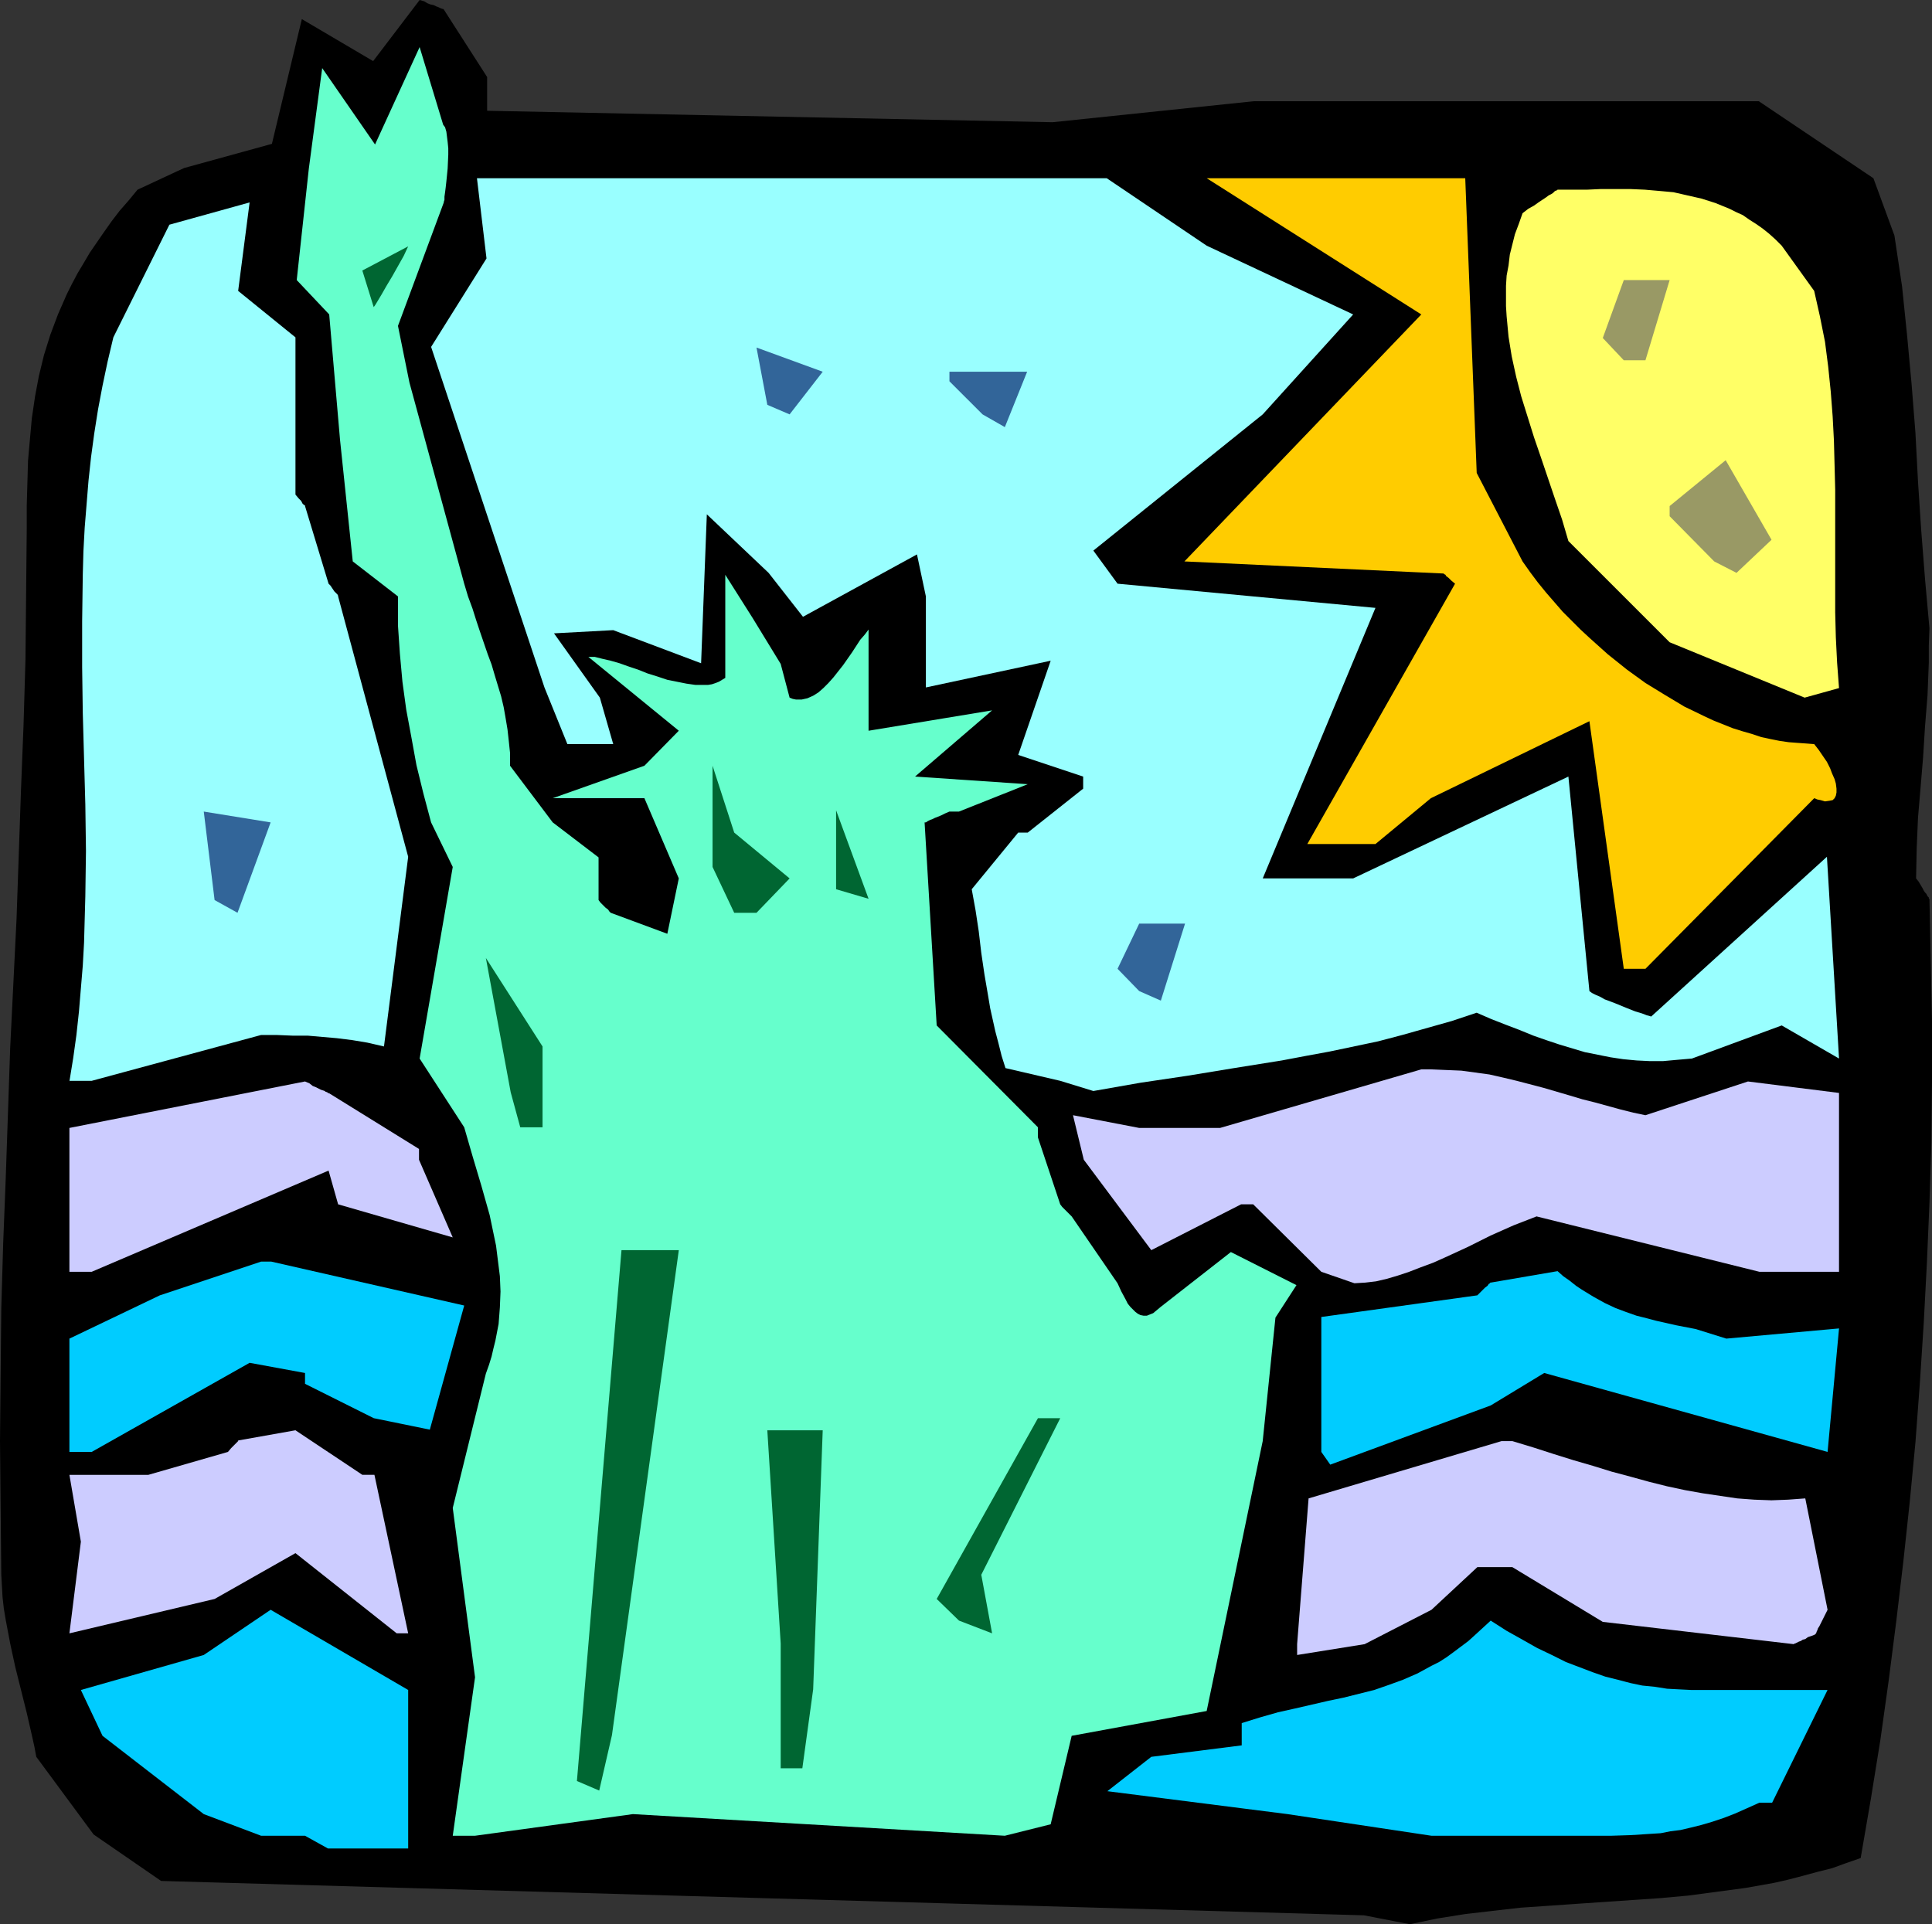 <?xml version="1.0" encoding="UTF-8" standalone="no"?>
<svg
   version="1.0"
   width="129.724mm"
   height="129.221mm"
   id="svg27"
   sodipodi:docname="Statue of Liberty 12.wmf"
   xmlns:inkscape="http://www.inkscape.org/namespaces/inkscape"
   xmlns:sodipodi="http://sodipodi.sourceforge.net/DTD/sodipodi-0.dtd"
   xmlns="http://www.w3.org/2000/svg"
   xmlns:svg="http://www.w3.org/2000/svg">
  <rect width="100%" height="100%" fill="#333333" stroke="none"/>
  <sodipodi:namedview
     id="namedview27"
     pagecolor="#ffffff"
     bordercolor="#000000"
     borderopacity="0.25"
     inkscape:showpageshadow="2"
     inkscape:pageopacity="0.0"
     inkscape:pagecheckerboard="0"
     inkscape:deskcolor="#d1d1d1"
     inkscape:document-units="mm" />
  <defs
     id="defs1">
    <pattern
       id="WMFhbasepattern"
       patternUnits="userSpaceOnUse"
       width="6"
       height="6"
       x="0"
       y="0" />
  </defs>
  <path
     style="fill:#000000;fill-opacity:1;fill-rule:evenodd;stroke:none"
     d="M 346.147,486.131 40.885,477.407 23.755,465.613 9.211,445.903 8.726,443.318 8.08,440.41 6.787,434.755 5.333,428.939 3.878,423.123 2.586,417.145 1.454,411.168 0.97,408.26 0.646,405.352 0.485,402.443 0.323,399.697 0.162,382.733 0,365.77 0.162,348.967 0.323,332.165 0.808,315.525 1.454,299.046 2.586,265.926 4.202,233.13 5.333,200.333 5.979,183.854 6.464,167.375 6.626,150.735 6.787,134.256 v -5.978 l 0.162,-5.655 0.162,-5.655 0.485,-5.493 0.485,-5.331 0.808,-5.493 0.97,-5.17 1.293,-5.331 1.616,-5.17 1.939,-5.17 1.131,-2.585 1.131,-2.585 1.293,-2.585 1.454,-2.747 1.454,-2.423 1.616,-2.747 1.778,-2.585 1.778,-2.585 1.939,-2.747 2.101,-2.747 2.262,-2.585 2.262,-2.747 L 46.702,42.652 69.003,36.512 76.598,4.847 94.697,15.51 106.494,0 l 1.131,0.323 0.808,0.485 0.808,0.323 0.808,0.162 0.646,0.323 0.485,0.162 0.323,0.162 0.323,0.162 0.485,0.162 h 0.162 l 0.162,0.162 10.989,17.125 v 8.563 l 143.501,2.908 51.066,-5.331 H 446.339 l 29.088,19.549 5.333,14.54 0.97,6.462 0.97,6.462 0.646,6.301 0.646,6.301 1.131,12.278 0.97,12.278 0.646,12.278 0.808,12.278 0.97,12.44 1.131,12.602 -0.162,4.362 v 4.362 l -0.323,8.24 -0.646,8.078 -0.485,7.755 -0.646,7.755 -0.646,7.593 -0.323,7.593 -0.162,7.755 0.646,0.808 0.485,0.808 0.485,0.808 0.323,0.646 0.323,0.485 0.323,0.323 0.323,0.646 0.323,0.323 v 0.323 h 0.162 l 0.323,15.671 0.323,15.348 v 15.51 l -0.162,15.348 -0.485,15.348 -0.646,15.187 -0.808,15.348 -0.97,15.025 -1.131,15.187 -1.454,15.187 -1.616,15.025 -1.778,15.025 -1.939,15.187 -2.101,15.025 -2.424,15.025 -2.586,15.025 -3.717,1.292 -3.555,1.292 -3.878,0.969 -3.555,0.969 -3.717,0.969 -3.555,0.808 -7.272,1.292 -7.272,0.969 -7.272,0.969 -7.11,0.646 -7.11,0.485 -14.221,0.969 -14.059,0.969 -7.11,0.808 -6.949,0.808 -7.11,1.131 -6.949,1.454 z"
     id="path1" />
  <path
     style="fill:#00ccff;fill-opacity:1;fill-rule:evenodd;stroke:none"
     d="M 77.406,465.936 H 66.256 l -14.544,-5.493 -25.694,-19.872 -5.494,-11.632 31.189,-8.886 16.968,-11.471 34.906,20.356 v 5.331 34.897 H 83.224 Z"
     id="path2" />
  <path
     style="fill:#66ffcc;fill-opacity:1;fill-rule:evenodd;stroke:none"
     d="m 114.897,465.936 5.656,-40.228 -5.656,-42.975 8.403,-34.089 0.808,-2.262 0.646,-2.1 0.485,-2.1 0.485,-1.939 0.808,-4.201 0.323,-4.201 0.162,-4.039 -0.162,-3.877 -0.485,-3.877 -0.485,-3.877 -0.808,-3.877 -0.808,-3.877 -2.101,-7.432 -2.262,-7.593 -2.101,-7.27 -11.312,-17.448 8.403,-48.629 -5.494,-11.309 -1.939,-7.27 -1.778,-7.27 -1.293,-7.109 -1.293,-6.947 -0.97,-7.109 -0.646,-7.109 -0.485,-7.109 v -3.716 -3.716 l -11.474,-8.886 -3.232,-30.858 -2.747,-31.827 -8.242,-8.724 3.07,-28.273 3.394,-25.526 13.413,19.387 11.312,-24.719 5.979,19.71 0.485,0.646 0.323,1.131 0.162,1.292 0.162,1.292 0.162,1.616 v 1.616 l -0.162,3.554 -0.323,3.231 -0.162,1.454 -0.162,1.292 -0.162,1.131 v 0.808 l -0.162,0.485 v 0.162 l -11.635,31.342 2.909,14.379 13.898,51.053 0.97,3.231 1.131,3.07 0.97,3.07 0.97,2.908 1.939,5.655 0.97,2.585 0.808,2.747 1.616,5.331 0.646,2.747 0.485,2.747 0.485,2.908 0.323,2.908 0.323,3.07 v 3.231 l 10.827,14.379 11.635,8.886 v 10.824 l 0.485,0.646 0.485,0.485 0.808,0.808 0.646,0.485 0.323,0.485 0.162,0.162 0.162,0.162 v 0 l 14.382,5.331 2.909,-14.056 -8.726,-20.356 h -23.27 l 23.27,-8.24 8.726,-8.886 -22.947,-18.741 h 1.616 l 1.939,0.485 2.101,0.485 2.262,0.646 2.262,0.808 2.424,0.808 2.424,0.969 2.586,0.808 2.424,0.808 2.424,0.485 2.424,0.485 2.262,0.323 h 2.101 1.131 l 0.97,-0.162 0.97,-0.323 0.808,-0.323 0.808,-0.485 0.808,-0.485 v -26.173 l 6.949,10.986 7.11,11.632 2.262,8.563 0.808,0.323 0.808,0.162 h 0.808 0.646 l 1.454,-0.323 1.454,-0.646 1.293,-0.808 1.293,-1.131 1.293,-1.292 1.293,-1.454 2.424,-3.07 2.262,-3.231 2.101,-3.231 1.131,-1.292 0.97,-1.292 v 25.688 l 31.35,-5.17 -19.554,16.802 28.603,1.939 -17.453,6.947 h -2.424 l -1.131,0.485 -0.97,0.485 -0.808,0.323 -0.808,0.323 -0.646,0.323 -0.485,0.162 -0.323,0.162 -0.323,0.162 -0.485,0.323 h -0.162 -0.162 l 3.07,51.537 25.694,25.849 v 2.585 l 5.656,16.964 0.485,0.646 0.485,0.485 0.646,0.646 0.646,0.646 0.323,0.323 0.162,0.162 0.162,0.162 v 0 l 11.635,16.964 0.97,2.1 1.131,2.1 0.485,0.969 0.646,0.808 0.646,0.646 0.646,0.646 0.646,0.485 0.646,0.323 0.808,0.162 h 0.808 l 0.808,-0.323 0.808,-0.323 0.97,-0.808 0.97,-0.808 17.776,-13.894 16.645,8.401 -5.333,8.24 -3.232,31.342 -14.221,68.501 -34.259,6.301 -5.333,22.457 -11.635,2.908 -94.374,-5.493 -40.077,5.493 z"
     id="path3" />
  <path
     style="fill:#00ccff;fill-opacity:1;fill-rule:evenodd;stroke:none"
     d="m 363.276,465.936 -36.522,-5.493 -45.733,-5.816 11.15,-8.724 22.947,-2.908 v -5.655 l 4.686,-1.454 4.525,-1.292 4.363,-0.969 4.202,-0.969 4.202,-0.969 3.878,-0.808 3.878,-0.969 3.878,-0.969 3.717,-1.292 3.555,-1.292 3.717,-1.616 3.555,-1.939 1.939,-0.969 1.778,-1.131 1.778,-1.292 1.939,-1.454 1.939,-1.454 1.778,-1.616 1.939,-1.777 1.939,-1.777 4.04,2.585 4.04,2.262 3.717,2.1 3.717,1.777 3.555,1.777 3.394,1.292 3.394,1.292 3.232,1.131 3.232,0.808 3.07,0.808 3.07,0.646 3.232,0.323 3.07,0.485 3.07,0.162 3.232,0.162 h 3.232 31.189 l -14.059,28.596 h -3.232 l -3.232,1.454 -2.909,1.292 -2.909,1.131 -2.909,0.969 -2.747,0.808 -2.586,0.646 -2.747,0.646 -2.586,0.323 -2.424,0.485 -2.586,0.162 -5.01,0.323 -5.01,0.162 h -5.171 -13.736 -20.523 z"
     id="path4" />
  <path
     style="fill:#006632;fill-opacity:1;fill-rule:evenodd;stroke:none"
     d="M 146.409,452.042 157.721,317.302 h 14.544 l -16.968,123.108 -3.232,14.056 z"
     id="path5" />
  <path
     style="fill:#006632;fill-opacity:1;fill-rule:evenodd;stroke:none"
     d="m 198.121,448.811 v -31.666 l -3.394,-54.122 h 14.059 l -2.424,65.755 -2.747,20.033 z"
     id="path6" />
  <path
     style="fill:#ccccff;fill-opacity:1;fill-rule:evenodd;stroke:none"
     d="m 329.179,417.307 2.909,-36.997 48.965,-14.54 h 2.747 l 5.333,1.616 5.01,1.616 2.586,0.808 2.586,0.808 5.01,1.454 4.686,1.454 4.848,1.292 4.686,1.292 4.525,1.131 4.525,0.969 4.525,0.808 4.363,0.646 4.363,0.646 4.363,0.323 4.363,0.162 4.202,-0.162 4.363,-0.323 5.656,28.273 -0.485,0.969 -0.485,0.969 -0.485,0.969 -0.323,0.646 -0.323,0.646 -0.323,0.485 -0.162,0.485 -0.162,0.323 -0.162,0.485 -0.162,0.162 -0.162,0.162 -0.808,0.323 -0.97,0.323 -0.646,0.485 -0.646,0.162 -0.485,0.323 -0.485,0.162 -0.646,0.323 -0.323,0.162 h -0.162 l -0.162,0.162 -48.48,-5.655 -22.947,-13.894 h -8.888 l -11.635,10.824 -16.968,8.724 -17.13,2.747 z"
     id="path7" />
  <path
     style="fill:#ccccff;fill-opacity:1;fill-rule:evenodd;stroke:none"
     d="m 100.677,414.56 -25.694,-20.356 -20.523,11.632 -36.845,8.724 2.909,-23.265 -2.909,-16.964 h 20.038 l 20.2,-5.816 0.808,-0.969 0.808,-0.808 0.485,-0.485 0.323,-0.323 0.162,-0.162 v -0.162 l 14.544,-2.585 16.968,11.309 h 3.07 l 8.565,40.228 z"
     id="path8" />
  <path
     style="fill:#006632;fill-opacity:1;fill-rule:evenodd;stroke:none"
     d="m 243.369,411.329 -5.656,-5.493 25.694,-45.883 h 5.656 l -20.038,39.744 2.747,14.863 z"
     id="path9" />
  <path
     style="fill:#00ccff;fill-opacity:1;fill-rule:evenodd;stroke:none"
     d="M 335.32,368.516 V 334.266 l 39.592,-5.493 0.646,-0.646 0.485,-0.485 0.808,-0.808 0.646,-0.485 0.323,-0.485 0.323,-0.162 v -0.162 h 0.162 l 16.968,-2.908 1.454,1.292 1.616,1.131 1.616,1.292 1.454,0.969 2.909,1.777 2.909,1.616 2.747,1.292 2.586,0.969 2.747,0.969 2.586,0.646 2.424,0.646 5.01,1.131 5.01,0.969 2.586,0.808 2.586,0.808 2.586,0.808 28.603,-2.585 -2.909,31.342 -71.912,-20.033 -13.574,8.24 -40.723,15.025 z"
     id="path10" />
  <path
     style="fill:#00ccff;fill-opacity:1;fill-rule:evenodd;stroke:none"
     d="M 17.614,368.516 V 339.759 l 22.947,-10.986 25.694,-8.563 h 2.586 l 48.965,11.148 -8.726,31.504 -14.221,-2.908 -17.453,-8.724 v -2.747 l -14.059,-2.585 -40.077,22.618 z"
     id="path11" />
  <path
     style="fill:#ccccff;fill-opacity:1;fill-rule:evenodd;stroke:none"
     d="m 335.32,322.795 -17.291,-17.125 h -3.07 l -22.786,11.632 -17.13,-22.941 -2.747,-11.309 16.806,3.231 h 20.523 l 51.066,-14.863 h 2.586 l 3.717,0.162 3.878,0.162 3.555,0.485 3.555,0.485 3.555,0.808 3.394,0.808 6.787,1.777 6.626,1.939 3.232,0.969 3.232,0.808 6.464,1.777 3.232,0.808 3.07,0.646 26.018,-8.563 23.109,2.908 v 45.398 H 446.5 l -56.56,-14.056 -2.909,1.131 -2.909,1.131 -5.818,2.585 -5.818,2.908 -5.979,2.747 -2.909,1.292 -3.07,1.131 -2.909,1.131 -2.909,0.969 -2.747,0.808 -2.747,0.646 -2.747,0.323 -2.747,0.162 z"
     id="path12" />
  <path
     style="fill:#ccccff;fill-opacity:1;fill-rule:evenodd;stroke:none"
     d="m 17.614,322.795 v -36.512 l 59.792,-11.794 1.131,0.485 0.808,0.646 0.808,0.323 0.646,0.323 0.646,0.323 0.485,0.162 0.485,0.162 0.162,0.162 0.485,0.162 0.162,0.162 0.162,0.162 v -0.162 l 22.947,14.217 v 2.747 l 8.565,19.71 -29.088,-8.401 -2.424,-8.563 -60.115,25.688 z"
     id="path13" />
  <path
     style="fill:#006632;fill-opacity:1;fill-rule:evenodd;stroke:none"
     d="m 132.027,286.121 -2.424,-8.886 -6.302,-34.089 14.382,22.457 v 20.518 z"
     id="path14" />
  <path
     style="fill:#99ffff;fill-opacity:1;fill-rule:evenodd;stroke:none"
     d="m 269.064,274.327 -13.898,-3.231 -0.97,-3.07 -0.808,-3.231 -0.808,-3.07 -0.646,-2.908 -0.646,-2.908 -0.485,-2.908 -0.97,-5.655 -0.808,-5.493 -0.646,-5.493 -0.808,-5.331 -0.97,-5.331 11.797,-14.379 h 2.424 l 14.059,-11.148 v -3.07 l -16.483,-5.493 8.242,-23.911 -31.674,6.785 v -23.103 l -2.262,-10.663 -28.926,15.833 -8.726,-11.148 -15.675,-14.863 -1.454,37.805 -22.301,-8.401 -15.029,0.808 11.635,16.317 3.394,11.794 h -11.635 l -5.818,-14.379 -28.765,-86.434 14.059,-22.457 -2.424,-20.356 h 159.822 l 25.371,17.125 37.168,17.448 -22.947,25.365 -42.986,34.574 6.141,8.401 65.448,6.139 -28.603,68.663 h 22.947 l 54.621,-25.849 5.333,54.445 0.646,0.485 0.97,0.485 1.131,0.485 1.131,0.646 2.586,0.969 2.747,1.131 2.424,0.969 1.131,0.323 0.97,0.323 0.808,0.323 0.646,0.162 0.485,0.162 v 0 l 44.602,-40.551 3.07,51.214 -14.544,-8.401 -22.786,8.401 -3.717,0.323 -3.555,0.323 h -3.555 l -3.232,-0.162 -3.394,-0.323 -3.232,-0.485 -3.232,-0.646 -3.232,-0.646 -3.232,-0.969 -3.232,-0.969 -3.394,-1.131 -3.232,-1.131 -3.555,-1.454 -3.394,-1.292 -3.717,-1.454 -3.717,-1.616 -6.302,2.1 -6.302,1.777 -6.302,1.777 -6.141,1.616 -6.141,1.292 -6.141,1.292 -6.141,1.131 -5.979,1.131 -12.12,1.939 -11.797,1.939 -11.958,1.777 -11.958,2.1 z"
     id="path15" />
  <path
     style="fill:#99ffff;fill-opacity:1;fill-rule:evenodd;stroke:none"
     d="m 17.614,274.489 0.97,-5.978 0.808,-5.816 0.646,-5.978 0.485,-5.816 0.485,-5.816 0.323,-5.816 0.323,-11.794 0.162,-11.471 -0.162,-11.794 -0.323,-11.632 -0.323,-11.632 -0.162,-11.632 V 157.682 l 0.162,-11.794 0.162,-5.978 0.323,-5.978 0.485,-5.978 0.485,-5.978 0.646,-5.978 0.808,-5.978 0.97,-6.139 1.131,-5.978 1.293,-6.139 1.454,-6.139 14.221,-28.596 20.362,-5.655 -2.909,22.457 14.544,11.794 v 39.905 l 0.808,0.969 0.646,0.646 0.323,0.646 0.323,0.323 0.323,0.162 v 0.162 0 l 5.979,19.71 0.485,0.485 0.323,0.485 0.646,0.969 0.485,0.485 0.323,0.323 0.162,0.323 v 0.162 0 l 17.776,66.078 -6.141,48.145 -2.101,-0.485 -2.101,-0.485 -3.878,-0.646 -3.878,-0.485 -3.717,-0.323 -3.717,-0.323 h -3.878 l -3.878,-0.162 H 66.256 L 23.27,274.327 H 17.614 Z"
     id="path16" />
  <path
     style="fill:#326599;fill-opacity:1;fill-rule:evenodd;stroke:none"
     d="m 289.102,251.547 -5.494,-5.655 5.494,-11.471 h 11.635 l -6.141,19.549 z"
     id="path17" />
  <path
     style="fill:#ffcc00;fill-opacity:1;fill-rule:evenodd;stroke:none"
     d="m 412.08,245.893 -8.726,-62.846 -40.238,19.549 -14.059,11.632 h -17.291 l 37.491,-66.078 -0.97,-0.808 -0.646,-0.646 -0.646,-0.485 -0.162,-0.323 -0.323,-0.162 -0.162,-0.162 -65.771,-3.07 60.115,-62.685 -54.459,-34.574 h 65.61 l 2.909,74.802 11.635,22.457 1.939,2.747 1.939,2.585 2.101,2.585 2.101,2.423 2.101,2.423 2.262,2.262 2.262,2.262 2.262,2.1 4.686,4.201 4.848,3.877 4.686,3.393 5.01,3.07 4.848,2.908 5.01,2.423 2.424,1.131 2.424,0.969 2.424,0.969 2.586,0.808 2.262,0.646 2.424,0.808 2.262,0.485 2.424,0.485 2.262,0.323 2.101,0.162 2.262,0.162 2.101,0.162 1.131,1.454 2.101,3.07 0.808,1.616 0.485,1.292 0.646,1.454 0.323,1.131 0.162,1.292 v 0.969 l -0.162,0.808 -0.323,0.646 -0.485,0.485 -0.808,0.162 -1.131,0.162 -1.131,-0.323 -0.808,-0.162 -0.808,-0.323 -42.824,43.298 z"
     id="path18" />
  <path
     style="fill:#326599;fill-opacity:1;fill-rule:evenodd;stroke:none"
     d="m 54.459,228.444 -2.747,-22.457 16.968,2.747 -8.403,22.941 z"
     id="path19" />
  <path
     style="fill:#006632;fill-opacity:1;fill-rule:evenodd;stroke:none"
     d="m 186.325,231.676 -5.494,-11.632 v -2.423 -23.265 l 5.494,16.964 14.059,11.632 -8.403,8.724 z"
     id="path20" />
  <path
     style="fill:#006632;fill-opacity:1;fill-rule:evenodd;stroke:none"
     d="m 212.181,225.698 v -20.033 l 8.242,22.457 z"
     id="path21" />
  <path
     style="fill:#ffff66;fill-opacity:1;fill-rule:evenodd;stroke:none"
     d="m 457.974,177.069 -34.259,-14.056 -25.694,-25.688 -1.616,-5.493 -1.778,-5.17 -3.555,-10.501 -1.778,-5.17 -1.616,-5.17 -1.616,-5.17 -1.293,-5.008 -1.131,-5.17 -0.808,-5.008 -0.485,-5.17 -0.162,-2.585 v -2.585 -2.585 l 0.162,-2.585 0.485,-2.585 0.323,-2.747 0.646,-2.585 0.646,-2.585 0.97,-2.585 0.97,-2.747 1.454,-1.131 1.454,-0.808 1.131,-0.808 0.97,-0.646 0.97,-0.646 0.646,-0.485 0.646,-0.323 0.485,-0.323 0.323,-0.323 0.162,-0.162 0.485,-0.162 0.162,-0.162 h 7.434 l 3.555,-0.162 h 3.717 3.717 l 3.717,0.162 3.717,0.323 3.555,0.323 3.555,0.808 3.555,0.808 3.555,1.131 3.555,1.454 1.616,0.808 1.778,0.808 1.616,1.131 1.778,1.131 1.616,1.131 1.616,1.292 1.616,1.454 1.616,1.616 8.242,11.471 1.454,6.462 1.293,6.462 0.808,6.301 0.646,6.301 0.485,6.301 0.323,6.139 0.162,6.139 0.162,6.301 v 24.88 6.301 l 0.162,6.301 0.323,6.462 0.485,6.462 z"
     id="path22" />
  <path
     style="fill:#999965;fill-opacity:1;fill-rule:evenodd;stroke:none"
     d="m 435.027,142.495 -11.312,-11.471 v -2.585 l 14.221,-11.632 11.635,20.195 -8.888,8.401 z"
     id="path23" />
  <path
     style="fill:#326599;fill-opacity:1;fill-rule:evenodd;stroke:none"
     d="m 249.349,105.175 -8.403,-8.401 v -2.423 h 19.715 l -5.656,14.056 z"
     id="path24" />
  <path
     style="fill:#326599;fill-opacity:1;fill-rule:evenodd;stroke:none"
     d="m 194.728,102.752 -2.747,-14.54 16.806,6.139 -8.403,10.824 z"
     id="path25" />
  <path
     style="fill:#999965;fill-opacity:1;fill-rule:evenodd;stroke:none"
     d="m 412.08,91.442 -5.333,-5.655 5.333,-14.702 h 11.635 l -6.141,20.356 z"
     id="path26" />
  <path
     style="fill:#006632;fill-opacity:1;fill-rule:evenodd;stroke:none"
     d="m 91.95,68.663 11.635,-6.139 -1.131,2.423 -1.454,2.585 -1.454,2.585 -1.454,2.423 -0.646,1.131 -0.646,1.131 -0.485,0.808 -0.485,0.808 -0.485,0.808 -0.323,0.485 -0.162,0.162 v 0.162 z"
     id="path27" />
</svg>
